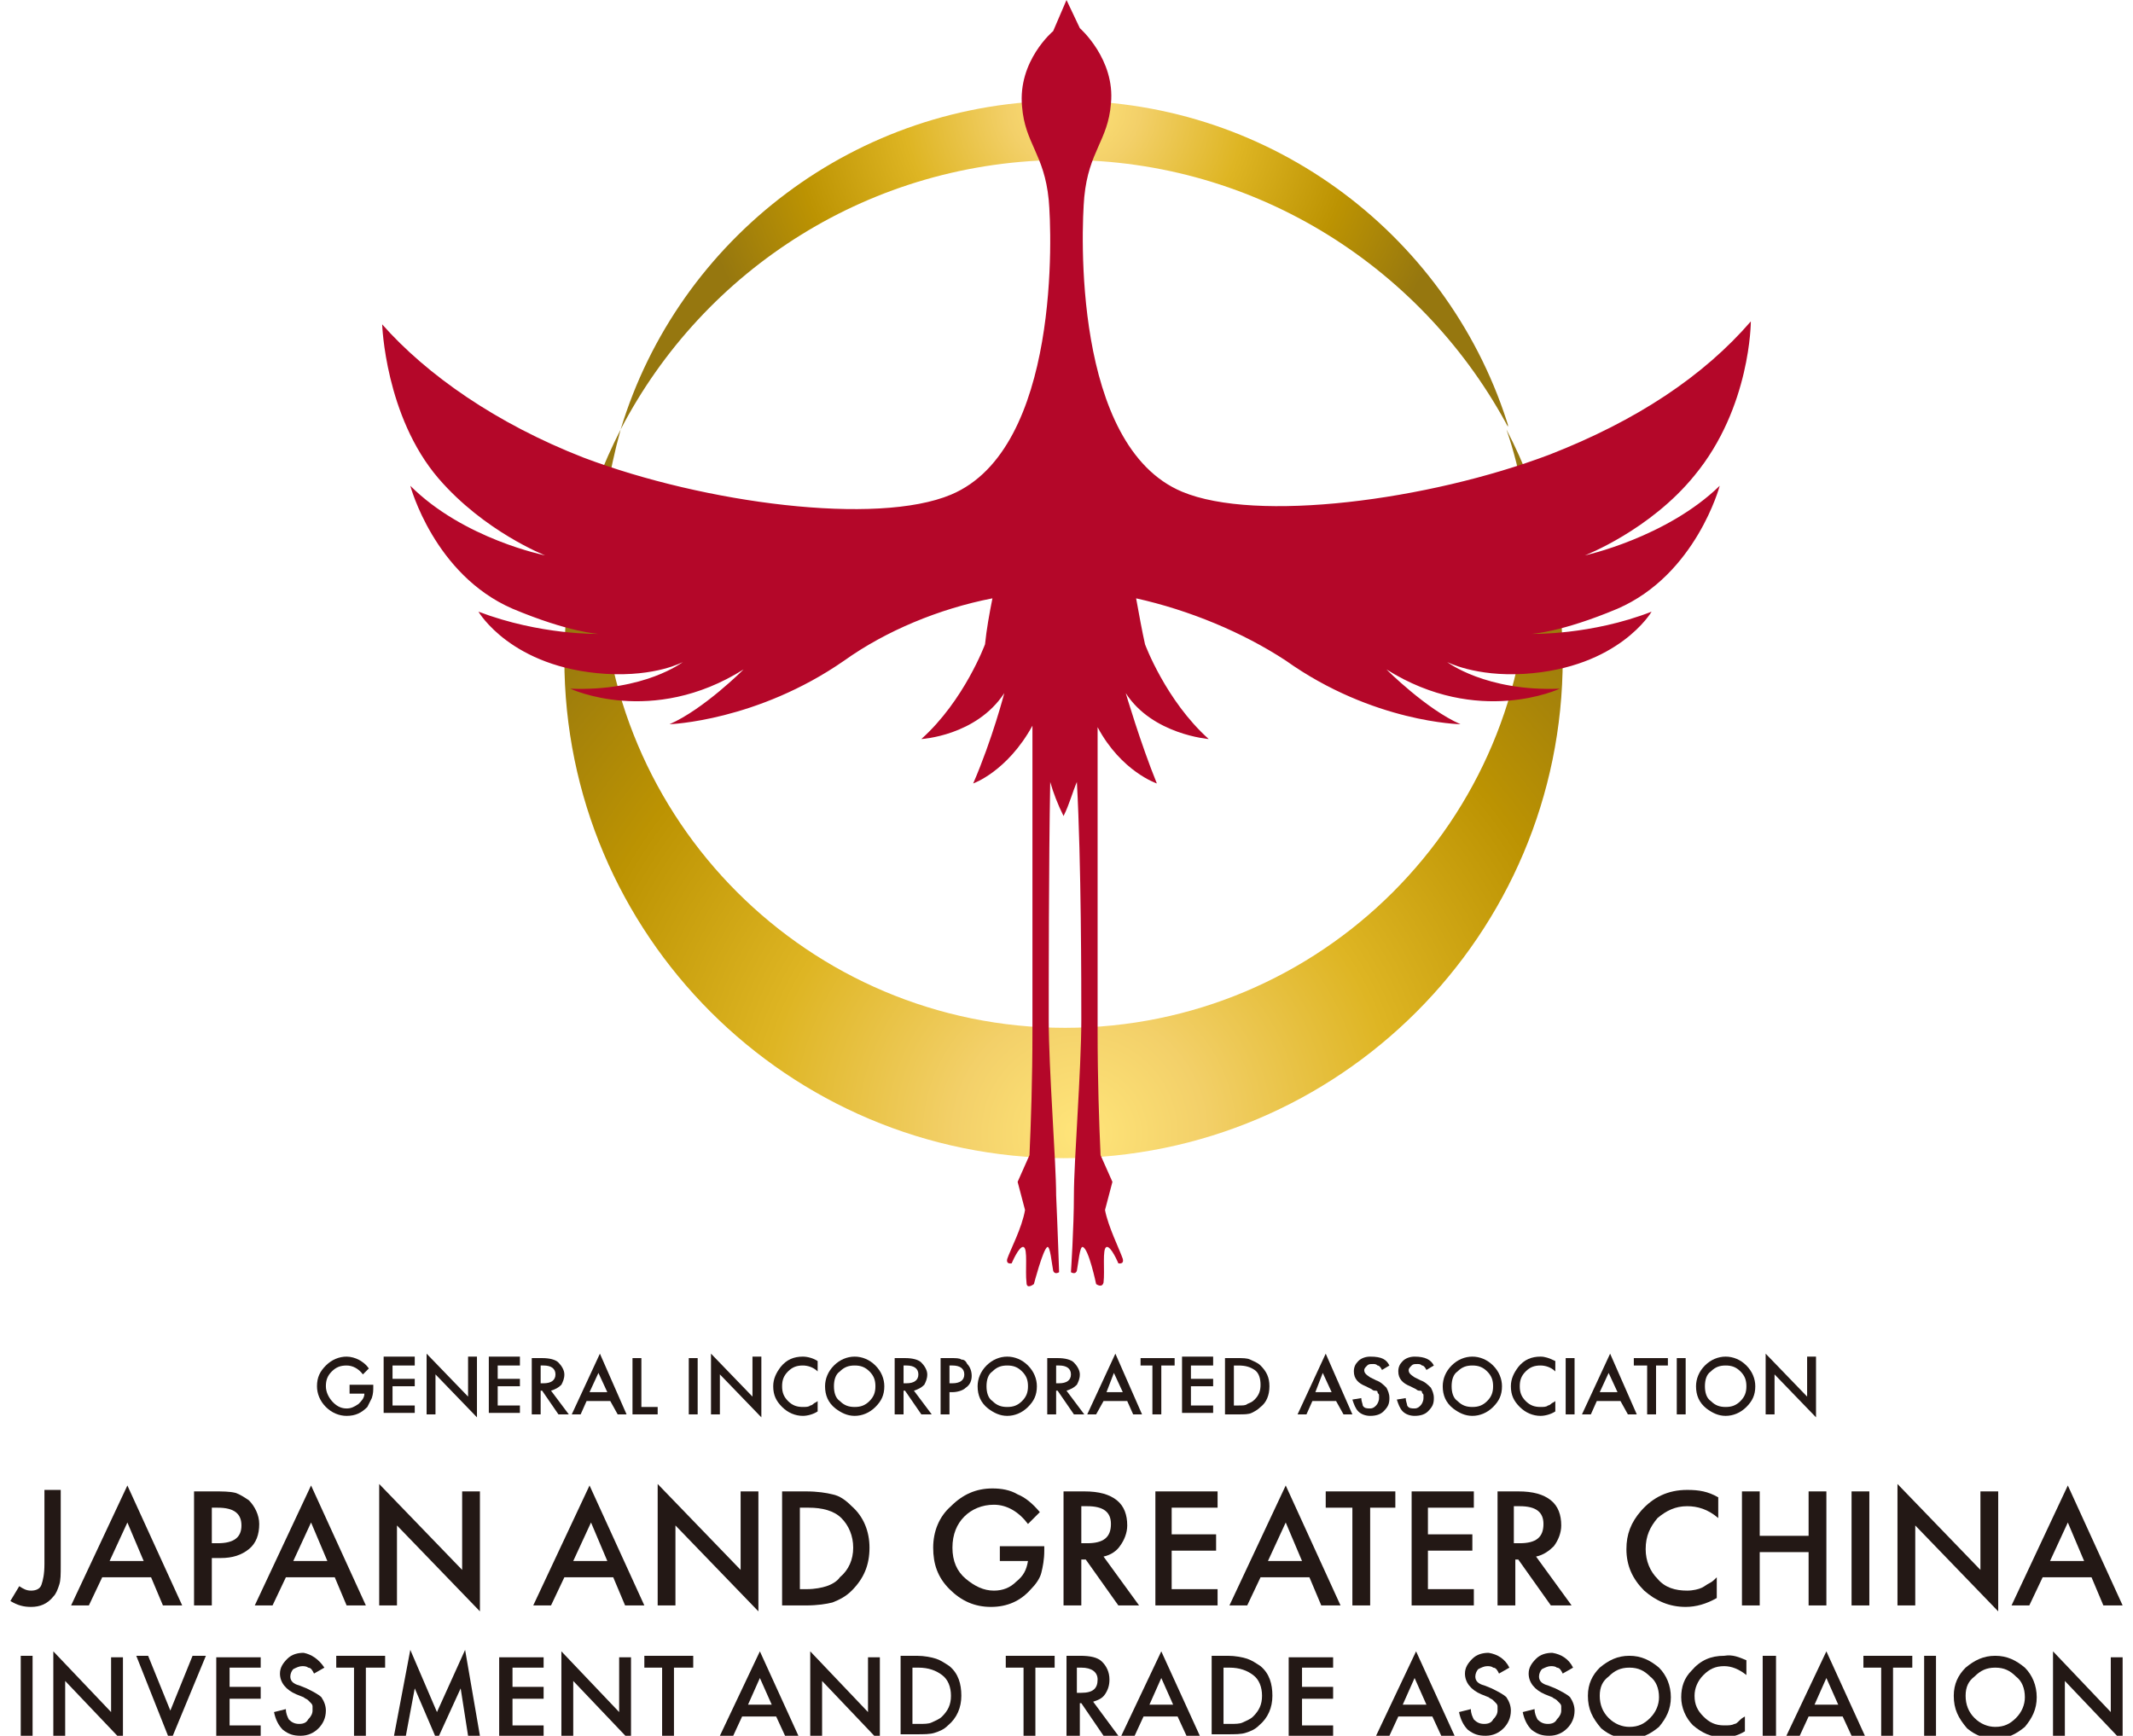 <?xml version="1.0" encoding="utf-8"?>
<!-- Generator: Adobe Illustrator 24.0.3, SVG Export Plug-In . SVG Version: 6.00 Build 0)  -->
<svg version="1.1" xmlns="http://www.w3.org/2000/svg" xmlns:xlink="http://www.w3.org/1999/xlink" x="0px" y="0px"
	 viewBox="0 0 144 117.2" style="enable-background:new 0 0 144 117.2;" xml:space="preserve">
<style type="text/css">
	.st0{clip-path:url(#SVGID_2_);fill:url(#SVGID_3_);}
	.st1{clip-path:url(#SVGID_5_);fill:url(#SVGID_6_);}
	.st2{fill:#B40729;}
	.st3{fill:#231815;}
</style>
<g id="レイヤー_1">
	<g>
		<g>
			<g>
				<defs>
					<path id="SVGID_1_" d="M41.9,29c5.6-10.8,16.9-18.2,30-18.2c13,0,24.3,7.4,30,18.2C98,16.1,86,6.8,71.9,6.8S45.8,16.1,41.9,29"
						/>
				</defs>
				<clipPath id="SVGID_2_">
					<use xlink:href="#SVGID_1_"  style="overflow:visible;"/>
				</clipPath>
				
					<radialGradient id="SVGID_3_" cx="-803.238" cy="66.46" r="1" gradientTransform="matrix(26.289 0 0 -26.289 21188.709 1754.138)" gradientUnits="userSpaceOnUse">
					<stop  offset="0" style="stop-color:#FFE57A"/>
					<stop  offset="0.171" style="stop-color:#F3D069"/>
					<stop  offset="0.44" style="stop-color:#DEB523"/>
					<stop  offset="0.727" style="stop-color:#BC9302"/>
					<stop  offset="1" style="stop-color:#96770F"/>
				</radialGradient>
				<rect x="41.9" y="6.8" class="st0" width="59.9" height="22.2"/>
			</g>
		</g>
	</g>
	<g>
		<g>
			<g>
				<defs>
					<path id="SVGID_4_" d="M103.2,38.1c0,17.3-14,31.3-31.3,31.3s-31.3-14-31.3-31.3c0-3.2,0.5-6.2,1.3-9.1
						c-2.4,4.7-3.8,9.9-3.8,15.5c0,18.6,15.1,33.7,33.7,33.7s33.7-15.1,33.7-33.7c0-5.6-1.4-10.9-3.8-15.5
						C102.7,31.9,103.2,34.9,103.2,38.1"/>
				</defs>
				<clipPath id="SVGID_5_">
					<use xlink:href="#SVGID_4_"  style="overflow:visible;"/>
				</clipPath>
				
					<radialGradient id="SVGID_6_" cx="-852.039" cy="105.969" r="1" gradientTransform="matrix(-49.005 0 0 49.005 -41681.312 -5116.47)" gradientUnits="userSpaceOnUse">
					<stop  offset="0" style="stop-color:#FFE57A"/>
					<stop  offset="0.171" style="stop-color:#F3D069"/>
					<stop  offset="0.44" style="stop-color:#DEB523"/>
					<stop  offset="0.727" style="stop-color:#BC9302"/>
					<stop  offset="1" style="stop-color:#96770F"/>
				</radialGradient>
				<rect x="38.1" y="29" class="st1" width="67.5" height="49.3"/>
			</g>
		</g>
	</g>
	<g>
		<g>
			<path class="st2" d="M114.4,32.1c3.8-4.6,3.8-10.4,3.8-10.4c-3.2,3.7-7.7,6.7-13.6,9c-8.2,3.1-19.8,4.6-24.8,2.5
				c-7.4-3.1-6.8-17.7-6.6-19.9c0.3-3.1,1.6-3.8,1.8-6.3c0.3-3-2.1-5.1-2.1-5.1L72,0l-0.9,2.1c0,0-2.4,2-2.1,5.1
				c0.2,2.5,1.5,3.2,1.8,6.3c0.2,2.1,0.8,16.8-6.6,19.9c-5,2.1-16.6,0.6-24.8-2.5c-5.9-2.3-10.6-5.6-13.6-9c0,0,0.2,6.2,3.8,10.4
				c3.1,3.6,7.2,5.2,7.2,5.2s-5.5-1.1-9.1-4.7c0,0,1.6,6,6.9,8.3c3.8,1.6,5.8,1.7,5.8,1.7s-3.9,0.1-8.1-1.5c0,0,2.2,3.8,8.6,4.2
				c3.4,0.2,5.2-0.8,5.2-0.8s-2.6,2-7.6,1.8c0,0,5.5,2.6,11.7-1.3c0,0-2.7,2.7-5,3.7c0,0,5.9-0.2,11.8-4.3c2.8-2,6.4-3.5,10-4.2
				c-0.2,1-0.4,2.1-0.5,3.1c0,0-1.4,3.8-4.3,6.4c0,0,3.7-0.2,5.6-3.1c0,0-0.8,3.1-2.1,6.1c0,0,2.3-0.8,4-3.9c0,4.2,0,15.9,0,20.6
				c0,3.3-0.1,6.2-0.2,8.4l-0.8,1.8l0.5,1.9c-0.2,1.2-1,2.7-1.2,3.3c-0.1,0.4,0.3,0.3,0.3,0.3s0.5-1.2,0.8-1.1s0.1,1.6,0.2,2.4
				c0,0.5,0.5,0.1,0.5,0.1s0.6-2.3,0.9-2.5c0.2-0.1,0.3,1.1,0.4,1.6c0.1,0.3,0.4,0.1,0.4,0.1s-0.1-3-0.2-5.2c0-2.2-0.5-8.5-0.5-11.8
				c0-2.4,0-10.7,0.1-16.1c0.2,0.7,0.5,1.5,0.9,2.3c0.4-0.8,0.6-1.6,0.9-2.3C73,58.2,73,66.5,73,68.9c0,3.3-0.5,9.5-0.5,11.8
				c0,2.2-0.2,5.2-0.2,5.2s0.3,0.2,0.4-0.1c0.1-0.5,0.2-1.7,0.4-1.6c0.4,0.1,0.9,2.5,0.9,2.5s0.4,0.3,0.5-0.1
				c0.1-0.8-0.1-2.3,0.2-2.4c0.3-0.1,0.8,1.1,0.8,1.1s0.4,0.1,0.3-0.3c-0.2-0.6-1-2.2-1.2-3.3l0.5-1.9L74.3,78
				c-0.1-2.2-0.2-5.1-0.2-8.4c0-4.7,0-16.2,0-20.5c1.6,3,4,3.8,4,3.8C77,50.2,76,46.8,76,46.8c1.8,2.8,5.6,3.1,5.6,3.1
				c-2.9-2.6-4.3-6.4-4.3-6.4c-0.2-0.9-0.4-2-0.6-3.1c3.6,0.8,7.2,2.3,10.1,4.2c5.9,4.2,11.8,4.3,11.8,4.3c-2.3-1-5-3.7-5-3.7
				c6.2,3.9,11.7,1.3,11.7,1.3c-5,0.2-7.6-1.8-7.6-1.8s1.9,1,5.2,0.8c6.4-0.4,8.6-4.2,8.6-4.2c-4.1,1.6-8.1,1.5-8.1,1.5
				s2-0.1,5.8-1.7c5.3-2.3,6.9-8.3,6.9-8.3c-3.6,3.5-9.1,4.7-9.1,4.7S111.4,35.8,114.4,32.1"/>
		</g>
	</g>
</g>
<g id="レイヤー_2">
	<g>
		<g>
			<path class="st3" d="M23.6,93.5h1.6v0.1c0,0.3,0,0.5-0.1,0.8c-0.1,0.2-0.2,0.4-0.3,0.6c-0.4,0.4-0.8,0.6-1.4,0.6
				c-0.5,0-1-0.2-1.4-0.6c-0.4-0.4-0.6-0.9-0.6-1.4c0-0.6,0.2-1,0.6-1.4c0.4-0.4,0.9-0.6,1.4-0.6c0.3,0,0.6,0.1,0.8,0.2
				c0.2,0.1,0.5,0.3,0.7,0.6l-0.4,0.4c-0.3-0.4-0.7-0.6-1.1-0.6c-0.4,0-0.7,0.1-1,0.4c-0.3,0.3-0.4,0.6-0.4,1c0,0.4,0.2,0.8,0.5,1.1
				c0.3,0.3,0.6,0.4,0.9,0.4c0.3,0,0.5-0.1,0.8-0.3c0.2-0.2,0.4-0.4,0.4-0.7h-1V93.5z"/>
			<path class="st3" d="M28,92.2h-1.5v0.9h1.5v0.5h-1.5v1.3H28v0.5h-2.1v-3.8H28V92.2z"/>
			<path class="st3" d="M28.8,95.5v-4.1l2.8,2.9v-2.7h0.6v4.1l-2.8-2.9v2.7H28.8z"/>
			<path class="st3" d="M35.1,92.2h-1.5v0.9h1.5v0.5h-1.5v1.3h1.5v0.5H33v-3.8h2.1V92.2z"/>
			<path class="st3" d="M37.2,93.9l1.2,1.6h-0.7l-1.1-1.6h-0.1v1.6h-0.6v-3.8h0.7c0.5,0,0.9,0.1,1.1,0.3c0.2,0.2,0.4,0.5,0.4,0.8
				c0,0.3-0.1,0.5-0.2,0.7C37.7,93.7,37.5,93.8,37.2,93.9z M36.5,93.4h0.2c0.5,0,0.8-0.2,0.8-0.6c0-0.4-0.3-0.6-0.8-0.6h-0.2V93.4z"
				/>
			<path class="st3" d="M41.2,94.6h-1.6l-0.4,0.9h-0.6l1.9-4.1l1.8,4.1h-0.6L41.2,94.6z M41,94l-0.6-1.3L39.8,94H41z"/>
			<path class="st3" d="M43.3,91.7v3.3h1.1v0.5h-1.7v-3.8H43.3z"/>
			<path class="st3" d="M47.1,91.7v3.8h-0.6v-3.8H47.1z"/>
			<path class="st3" d="M48,95.5v-4.1l2.8,2.9v-2.7h0.6v4.1l-2.8-2.9v2.7H48z"/>
			<path class="st3" d="M55.2,91.9v0.7c-0.3-0.3-0.7-0.4-1-0.4c-0.4,0-0.7,0.1-1,0.4c-0.3,0.3-0.4,0.6-0.4,1c0,0.4,0.1,0.7,0.4,1
				c0.3,0.3,0.6,0.4,1,0.4c0.2,0,0.4,0,0.5-0.1c0.1,0,0.2-0.1,0.2-0.1c0.1-0.1,0.2-0.1,0.3-0.2v0.7c-0.3,0.2-0.7,0.3-1,0.3
				c-0.5,0-1-0.2-1.4-0.6c-0.4-0.4-0.6-0.8-0.6-1.4c0-0.5,0.2-0.9,0.5-1.3c0.4-0.5,0.9-0.7,1.5-0.7C54.5,91.6,54.9,91.7,55.2,91.9z"
				/>
			<path class="st3" d="M55.7,93.6c0-0.5,0.2-1,0.6-1.4c0.4-0.4,0.9-0.6,1.4-0.6c0.5,0,1,0.2,1.4,0.6c0.4,0.4,0.6,0.9,0.6,1.4
				c0,0.6-0.2,1-0.6,1.4c-0.4,0.4-0.9,0.6-1.4,0.6c-0.5,0-0.9-0.2-1.3-0.5C55.9,94.7,55.7,94.2,55.7,93.6z M56.3,93.6
				c0,0.4,0.1,0.8,0.4,1c0.3,0.3,0.6,0.4,1,0.4c0.4,0,0.7-0.1,1-0.4c0.3-0.3,0.4-0.6,0.4-1c0-0.4-0.1-0.7-0.4-1
				c-0.3-0.3-0.6-0.4-1-0.4c-0.4,0-0.7,0.1-1,0.4C56.4,92.8,56.3,93.2,56.3,93.6z"/>
			<path class="st3" d="M61.7,93.9l1.2,1.6h-0.7l-1.1-1.6H61v1.6h-0.6v-3.8h0.7c0.5,0,0.9,0.1,1.1,0.3c0.2,0.2,0.4,0.5,0.4,0.8
				c0,0.3-0.1,0.5-0.2,0.7C62.2,93.7,62,93.8,61.7,93.9z M61,93.4h0.2c0.5,0,0.8-0.2,0.8-0.6c0-0.4-0.3-0.6-0.8-0.6H61V93.4z"/>
			<path class="st3" d="M64.1,93.9v1.6h-0.6v-3.8h0.7c0.3,0,0.6,0,0.7,0.1c0.2,0,0.3,0.1,0.4,0.3c0.2,0.2,0.3,0.5,0.3,0.8
				c0,0.3-0.1,0.6-0.4,0.8c-0.2,0.2-0.6,0.3-0.9,0.3H64.1z M64.1,93.4h0.2c0.5,0,0.8-0.2,0.8-0.6c0-0.4-0.3-0.6-0.8-0.6h-0.2V93.4z"
				/>
			<path class="st3" d="M66,93.6c0-0.5,0.2-1,0.6-1.4c0.4-0.4,0.9-0.6,1.4-0.6c0.5,0,1,0.2,1.4,0.6c0.4,0.4,0.6,0.9,0.6,1.4
				c0,0.6-0.2,1-0.6,1.4c-0.4,0.4-0.9,0.6-1.4,0.6c-0.5,0-0.9-0.2-1.3-0.5C66.2,94.7,66,94.2,66,93.6z M66.6,93.6
				c0,0.4,0.1,0.8,0.4,1c0.3,0.3,0.6,0.4,1,0.4c0.4,0,0.7-0.1,1-0.4c0.3-0.3,0.4-0.6,0.4-1c0-0.4-0.1-0.7-0.4-1
				c-0.3-0.3-0.6-0.4-1-0.4c-0.4,0-0.7,0.1-1,0.4C66.7,92.8,66.6,93.2,66.6,93.6z"/>
			<path class="st3" d="M72,93.9l1.2,1.6h-0.7l-1.1-1.6h-0.1v1.6h-0.6v-3.8h0.7c0.5,0,0.9,0.1,1.1,0.3c0.2,0.2,0.4,0.5,0.4,0.8
				c0,0.3-0.1,0.5-0.2,0.7C72.5,93.7,72.3,93.8,72,93.9z M71.3,93.4h0.2c0.5,0,0.8-0.2,0.8-0.6c0-0.4-0.3-0.6-0.8-0.6h-0.2V93.4z"/>
			<path class="st3" d="M76.1,94.6h-1.6L74,95.5h-0.6l1.9-4.1l1.8,4.1h-0.6L76.1,94.6z M75.8,94l-0.6-1.3L74.7,94H75.8z"/>
			<path class="st3" d="M78.4,92.2v3.3h-0.6v-3.3H77v-0.5h2.3v0.5H78.4z"/>
			<path class="st3" d="M81.9,92.2h-1.5v0.9h1.5v0.5h-1.5v1.3h1.5v0.5h-2.1v-3.8h2.1V92.2z"/>
			<path class="st3" d="M82.7,95.5v-3.8h0.8c0.4,0,0.7,0,0.9,0.1c0.2,0.1,0.5,0.2,0.7,0.4c0.4,0.4,0.6,0.8,0.6,1.4
				c0,0.6-0.2,1.1-0.6,1.4c-0.2,0.2-0.4,0.3-0.6,0.4c-0.2,0.1-0.5,0.1-0.9,0.1H82.7z M83.3,94.9h0.3c0.3,0,0.5,0,0.6-0.1
				c0.2-0.1,0.3-0.1,0.5-0.3c0.3-0.3,0.4-0.6,0.4-1c0-0.4-0.1-0.8-0.4-1c-0.3-0.2-0.6-0.3-1.1-0.3h-0.3V94.9z"/>
			<path class="st3" d="M90.2,94.6h-1.6l-0.4,0.9h-0.6l1.9-4.1l1.8,4.1h-0.6L90.2,94.6z M89.9,94l-0.6-1.3L88.8,94H89.9z"/>
			<path class="st3" d="M93.8,92.2l-0.5,0.3c-0.1-0.2-0.2-0.3-0.3-0.3c-0.1-0.1-0.2-0.1-0.3-0.1c-0.2,0-0.3,0-0.4,0.1
				c-0.1,0.1-0.2,0.2-0.2,0.3c0,0.2,0.1,0.3,0.4,0.5l0.4,0.2c0.3,0.1,0.5,0.3,0.7,0.5c0.1,0.2,0.2,0.4,0.2,0.7
				c0,0.4-0.1,0.6-0.4,0.9c-0.2,0.2-0.5,0.3-0.9,0.3c-0.3,0-0.6-0.1-0.8-0.3c-0.2-0.2-0.3-0.5-0.4-0.8l0.6-0.1
				c0,0.2,0.1,0.4,0.1,0.5c0.1,0.2,0.3,0.2,0.5,0.2c0.2,0,0.3-0.1,0.4-0.2c0.1-0.1,0.2-0.3,0.2-0.5c0-0.1,0-0.1,0-0.2
				c0-0.1-0.1-0.1-0.1-0.2c0-0.1-0.1-0.1-0.2-0.1c-0.1,0-0.2-0.1-0.2-0.1l-0.4-0.2c-0.5-0.2-0.8-0.5-0.8-1c0-0.3,0.1-0.5,0.3-0.7
				c0.2-0.2,0.5-0.3,0.8-0.3C93.3,91.6,93.6,91.8,93.8,92.2z"/>
			<path class="st3" d="M96.8,92.2l-0.5,0.3c-0.1-0.2-0.2-0.3-0.3-0.3c-0.1-0.1-0.2-0.1-0.3-0.1c-0.2,0-0.3,0-0.4,0.1
				c-0.1,0.1-0.2,0.2-0.2,0.3c0,0.2,0.1,0.3,0.4,0.5l0.4,0.2c0.3,0.1,0.5,0.3,0.7,0.5c0.1,0.2,0.2,0.4,0.2,0.7
				c0,0.4-0.1,0.6-0.4,0.9c-0.2,0.2-0.5,0.3-0.9,0.3c-0.3,0-0.6-0.1-0.8-0.3c-0.2-0.2-0.3-0.5-0.4-0.8l0.6-0.1
				c0,0.2,0.1,0.4,0.1,0.5c0.1,0.2,0.3,0.2,0.5,0.2c0.2,0,0.3-0.1,0.4-0.2c0.1-0.1,0.2-0.3,0.2-0.5c0-0.1,0-0.1,0-0.2
				c0-0.1-0.1-0.1-0.1-0.2c0-0.1-0.1-0.1-0.2-0.1c-0.1,0-0.2-0.1-0.2-0.1l-0.4-0.2c-0.5-0.2-0.8-0.5-0.8-1c0-0.3,0.1-0.5,0.3-0.7
				c0.2-0.2,0.5-0.3,0.8-0.3C96.2,91.6,96.6,91.8,96.8,92.2z"/>
			<path class="st3" d="M97.4,93.6c0-0.5,0.2-1,0.6-1.4c0.4-0.4,0.9-0.6,1.4-0.6c0.5,0,1,0.2,1.4,0.6c0.4,0.4,0.6,0.9,0.6,1.4
				c0,0.6-0.2,1-0.6,1.4c-0.4,0.4-0.9,0.6-1.4,0.6c-0.5,0-0.9-0.2-1.3-0.5C97.6,94.7,97.4,94.2,97.4,93.6z M98,93.6
				c0,0.4,0.1,0.8,0.4,1c0.3,0.3,0.6,0.4,1,0.4c0.4,0,0.7-0.1,1-0.4c0.3-0.3,0.4-0.6,0.4-1c0-0.4-0.1-0.7-0.4-1
				c-0.3-0.3-0.6-0.4-1-0.4c-0.4,0-0.7,0.1-1,0.4C98.1,92.8,98,93.2,98,93.6z"/>
			<path class="st3" d="M105,91.9v0.7c-0.3-0.3-0.7-0.4-1-0.4c-0.4,0-0.7,0.1-1,0.4c-0.3,0.3-0.4,0.6-0.4,1c0,0.4,0.1,0.7,0.4,1
				c0.3,0.3,0.6,0.4,1,0.4c0.2,0,0.4,0,0.5-0.1c0.1,0,0.2-0.1,0.2-0.1c0.1-0.1,0.2-0.1,0.3-0.2v0.7c-0.3,0.2-0.7,0.3-1,0.3
				c-0.5,0-1-0.2-1.4-0.6c-0.4-0.4-0.6-0.8-0.6-1.4c0-0.5,0.2-0.9,0.5-1.3c0.4-0.5,0.9-0.7,1.5-0.7C104.3,91.6,104.6,91.7,105,91.9z
				"/>
			<path class="st3" d="M106.3,91.7v3.8h-0.6v-3.8H106.3z"/>
			<path class="st3" d="M109.4,94.6h-1.6l-0.4,0.9h-0.6l1.9-4.1l1.8,4.1h-0.6L109.4,94.6z M109.2,94l-0.6-1.3L108,94H109.2z"/>
			<path class="st3" d="M111.8,92.2v3.3h-0.6v-3.3h-0.9v-0.5h2.3v0.5H111.8z"/>
			<path class="st3" d="M113.8,91.7v3.8h-0.6v-3.8H113.8z"/>
			<path class="st3" d="M114.5,93.6c0-0.5,0.2-1,0.6-1.4c0.4-0.4,0.9-0.6,1.4-0.6c0.5,0,1,0.2,1.4,0.6c0.4,0.4,0.6,0.9,0.6,1.4
				c0,0.6-0.2,1-0.6,1.4c-0.4,0.4-0.9,0.6-1.4,0.6c-0.5,0-0.9-0.2-1.3-0.5C114.7,94.7,114.5,94.2,114.5,93.6z M115.1,93.6
				c0,0.4,0.1,0.8,0.4,1c0.3,0.3,0.6,0.4,1,0.4c0.4,0,0.7-0.1,1-0.4c0.3-0.3,0.4-0.6,0.4-1c0-0.4-0.1-0.7-0.4-1
				c-0.3-0.3-0.6-0.4-1-0.4c-0.4,0-0.7,0.1-1,0.4C115.2,92.8,115.1,93.2,115.1,93.6z"/>
			<path class="st3" d="M119.2,95.5v-4.1l2.8,2.9v-2.7h0.6v4.1l-2.8-2.9v2.7H119.2z"/>
		</g>
	</g>
	<g>
		<g>
			<g>
				<path class="st3" d="M4.1,100.7v5c0,0.6,0,1-0.1,1.3c-0.1,0.3-0.2,0.6-0.4,0.8c-0.4,0.5-0.9,0.7-1.5,0.7c-0.5,0-0.9-0.1-1.4-0.4
					l0.6-1c0.3,0.2,0.5,0.3,0.8,0.3c0.3,0,0.6-0.1,0.7-0.4c0.1-0.3,0.2-0.7,0.2-1.4v-5H4.1z"/>
				<path class="st3" d="M10.2,106.5H6.9L6,108.4H4.8l3.8-8.1l3.7,8.1H11L10.2,106.5z M9.7,105.4l-1.1-2.6l-1.2,2.6H9.7z"/>
				<path class="st3" d="M14.3,105.3v3.1h-1.2v-7.7h1.3c0.6,0,1.1,0,1.5,0.1c0.3,0.1,0.6,0.3,0.9,0.5c0.4,0.4,0.7,1,0.7,1.6
					c0,0.7-0.2,1.3-0.7,1.7c-0.5,0.4-1.1,0.6-1.9,0.6H14.3z M14.3,104.2h0.4c1.1,0,1.6-0.4,1.6-1.2c0-0.8-0.5-1.2-1.6-1.2h-0.4
					V104.2z"/>
				<path class="st3" d="M22.6,106.5h-3.3l-0.9,1.9h-1.2l3.8-8.1l3.7,8.1h-1.3L22.6,106.5z M22.1,105.4l-1.1-2.6l-1.2,2.6H22.1z"/>
				<path class="st3" d="M25.6,108.4v-8.2l5.6,5.8v-5.3h1.2v8.1l-5.6-5.8v5.4H25.6z"/>
				<path class="st3" d="M41.4,106.5h-3.3l-0.9,1.9h-1.2l3.8-8.1l3.7,8.1h-1.3L41.4,106.5z M41,105.4l-1.1-2.6l-1.2,2.6H41z"/>
				<path class="st3" d="M44.4,108.4v-8.2L50,106v-5.3h1.2v8.1l-5.6-5.8v5.4H44.4z"/>
				<path class="st3" d="M52.8,108.4v-7.7h1.6c0.8,0,1.4,0.1,1.8,0.2c0.5,0.1,0.9,0.4,1.3,0.8c0.8,0.7,1.2,1.7,1.2,2.8
					c0,1.2-0.4,2.1-1.2,2.9c-0.4,0.4-0.8,0.6-1.3,0.8c-0.4,0.1-1,0.2-1.8,0.2H52.8z M54,107.3h0.5c0.5,0,1-0.1,1.3-0.2
					c0.3-0.1,0.7-0.3,0.9-0.6c0.6-0.5,0.9-1.2,0.9-2c0-0.8-0.3-1.5-0.8-2c-0.5-0.5-1.3-0.7-2.2-0.7H54V107.3z"/>
				<path class="st3" d="M67.3,104.4h3.2v0.3c0,0.6-0.1,1.1-0.2,1.5c-0.1,0.4-0.4,0.8-0.7,1.1c-0.7,0.8-1.6,1.2-2.7,1.2
					c-1.1,0-2-0.4-2.8-1.2c-0.8-0.8-1.1-1.7-1.1-2.8c0-1.1,0.4-2.1,1.2-2.8c0.8-0.8,1.7-1.2,2.8-1.2c0.6,0,1.2,0.1,1.7,0.4
					c0.5,0.2,1,0.6,1.5,1.2l-0.8,0.8c-0.6-0.8-1.4-1.3-2.3-1.3c-0.8,0-1.5,0.3-2,0.8c-0.5,0.5-0.8,1.2-0.8,2.1
					c0,0.9,0.3,1.6,0.9,2.1c0.6,0.5,1.2,0.8,1.9,0.8c0.6,0,1.1-0.2,1.5-0.6c0.5-0.4,0.7-0.8,0.8-1.4h-1.9V104.4z"/>
				<path class="st3" d="M74.5,105.1l2.4,3.3h-1.4l-2.2-3.1H73v3.1h-1.2v-7.7h1.4c1,0,1.7,0.2,2.2,0.6c0.5,0.4,0.7,1,0.7,1.7
					c0,0.5-0.2,1-0.5,1.4C75.4,104.7,75,105,74.5,105.1z M73,104.2h0.4c1.1,0,1.6-0.4,1.6-1.3c0-0.8-0.5-1.2-1.6-1.2H73V104.2z"/>
				<path class="st3" d="M82.2,101.8h-3.1v1.8h3v1.1h-3v2.6h3.1v1.1H78v-7.7h4.2V101.8z"/>
				<path class="st3" d="M88.4,106.5h-3.3l-0.9,1.9H83l3.8-8.1l3.7,8.1h-1.3L88.4,106.5z M87.9,105.4l-1.1-2.6l-1.2,2.6H87.9z"/>
				<path class="st3" d="M92.5,101.8v6.6h-1.2v-6.6h-1.8v-1.1h4.7v1.1H92.5z"/>
				<path class="st3" d="M99.5,101.8h-3.1v1.8h3v1.1h-3v2.6h3.1v1.1h-4.2v-7.7h4.2V101.8z"/>
				<path class="st3" d="M103.7,105.1l2.4,3.3h-1.4l-2.2-3.1h-0.2v3.1h-1.2v-7.7h1.4c1,0,1.7,0.2,2.2,0.6c0.5,0.4,0.7,1,0.7,1.7
					c0,0.5-0.2,1-0.5,1.4C104.6,104.7,104.2,105,103.7,105.1z M102.2,104.2h0.4c1.1,0,1.6-0.4,1.6-1.3c0-0.8-0.5-1.2-1.6-1.2h-0.4
					V104.2z"/>
				<path class="st3" d="M116,101.1v1.4c-0.7-0.6-1.4-0.8-2.1-0.8c-0.8,0-1.4,0.3-2,0.8c-0.5,0.6-0.8,1.2-0.8,2.1
					c0,0.8,0.3,1.5,0.8,2c0.5,0.6,1.2,0.8,2,0.8c0.4,0,0.8-0.1,1-0.2c0.2-0.1,0.3-0.2,0.5-0.3c0.2-0.1,0.3-0.2,0.5-0.4v1.4
					c-0.7,0.4-1.4,0.6-2.1,0.6c-1.1,0-2-0.4-2.8-1.1c-0.8-0.8-1.2-1.7-1.2-2.8c0-1,0.3-1.8,1-2.6c0.8-0.9,1.8-1.4,3.1-1.4
					C114.7,100.6,115.3,100.7,116,101.1z"/>
				<path class="st3" d="M118.8,103.7h3.3v-3h1.2v7.7h-1.2v-3.6h-3.3v3.6h-1.2v-7.7h1.2V103.7z"/>
				<path class="st3" d="M126.2,100.7v7.7h-1.2v-7.7H126.2z"/>
				<path class="st3" d="M128.1,108.4v-8.2l5.6,5.8v-5.3h1.2v8.1l-5.6-5.8v5.4H128.1z"/>
				<path class="st3" d="M141.2,106.5h-3.3l-0.9,1.9h-1.2l3.8-8.1l3.7,8.1H142L141.2,106.5z M140.7,105.4l-1.1-2.6l-1.2,2.6H140.7z"
					/>
			</g>
		</g>
		<g>
			<path class="st3" d="M2.2,111.8v5.4H1.4v-5.4H2.2z"/>
			<path class="st3" d="M3.6,117.2v-5.7l3.9,4.1v-3.7h0.8v5.7l-3.9-4.1v3.8H3.6z"/>
			<path class="st3" d="M10,111.8l1.5,3.7l1.5-3.7h0.9l-2.4,5.8l-2.3-5.8H10z"/>
			<path class="st3" d="M17.6,112.6h-2.1v1.3h2.1v0.8h-2.1v1.8h2.1v0.8h-3v-5.4h3V112.6z"/>
			<path class="st3" d="M21.9,112.6l-0.7,0.4c-0.1-0.2-0.2-0.4-0.4-0.4c-0.1-0.1-0.3-0.1-0.4-0.1c-0.2,0-0.4,0.1-0.6,0.2
				c-0.1,0.1-0.2,0.3-0.2,0.5c0,0.3,0.2,0.5,0.6,0.6l0.5,0.2c0.4,0.2,0.8,0.4,1,0.6c0.2,0.3,0.3,0.6,0.3,0.9c0,0.5-0.2,0.9-0.5,1.2
				c-0.3,0.3-0.7,0.5-1.2,0.5c-0.5,0-0.8-0.1-1.2-0.4c-0.3-0.3-0.5-0.7-0.6-1.2l0.8-0.2c0,0.3,0.1,0.5,0.2,0.7
				c0.2,0.2,0.4,0.3,0.7,0.3c0.3,0,0.5-0.1,0.6-0.3c0.2-0.2,0.3-0.4,0.3-0.6c0-0.1,0-0.2,0-0.3c0-0.1-0.1-0.2-0.1-0.2
				c-0.1-0.1-0.1-0.1-0.2-0.2c-0.1-0.1-0.2-0.1-0.3-0.2l-0.5-0.2c-0.7-0.3-1.1-0.8-1.1-1.4c0-0.4,0.2-0.7,0.5-1
				c0.3-0.3,0.7-0.4,1.1-0.4C21,111.7,21.5,112,21.9,112.6z"/>
			<path class="st3" d="M24.7,112.6v4.6h-0.8v-4.6h-1.2v-0.8h3.3v0.8H24.7z"/>
			<path class="st3" d="M26.6,117.2l1.1-5.8l1.8,4.2l1.9-4.2l1,5.8h-0.8l-0.5-3.2l-1.6,3.5L28,114l-0.6,3.2H26.6z"/>
			<path class="st3" d="M36.7,112.6h-2.1v1.3h2.1v0.8h-2.1v1.8h2.1v0.8h-3v-5.4h3V112.6z"/>
			<path class="st3" d="M37.9,117.2v-5.7l3.9,4.1v-3.7h0.8v5.7l-3.9-4.1v3.8H37.9z"/>
			<path class="st3" d="M45.5,112.6v4.6h-0.8v-4.6h-1.2v-0.8h3.3v0.8H45.5z"/>
			<path class="st3" d="M52.4,115.9h-2.3l-0.6,1.3h-0.9l2.7-5.7l2.6,5.7H53L52.4,115.9z M52.1,115.1l-0.8-1.8l-0.8,1.8H52.1z"/>
			<path class="st3" d="M54.7,117.2v-5.7l3.9,4.1v-3.7h0.8v5.7l-3.9-4.1v3.8H54.7z"/>
			<path class="st3" d="M60.8,117.2v-5.4h1.1c0.5,0,1,0.1,1.3,0.2c0.3,0.1,0.6,0.3,0.9,0.5c0.6,0.5,0.8,1.2,0.8,2
				c0,0.8-0.3,1.5-0.9,2c-0.3,0.3-0.6,0.4-0.9,0.5c-0.3,0.1-0.7,0.1-1.3,0.1H60.8z M61.6,116.4H62c0.4,0,0.7,0,0.9-0.1
				c0.2-0.1,0.5-0.2,0.7-0.4c0.4-0.4,0.6-0.8,0.6-1.4c0-0.6-0.2-1.1-0.6-1.4c-0.4-0.3-0.9-0.5-1.6-0.5h-0.4V116.4z"/>
			<path class="st3" d="M69.9,112.6v4.6h-0.8v-4.6h-1.2v-0.8h3.3v0.8H69.9z"/>
			<path class="st3" d="M73.8,114.9l1.7,2.3h-1l-1.5-2.2h-0.1v2.2H72v-5.4h0.9c0.7,0,1.2,0.1,1.5,0.4c0.3,0.3,0.5,0.7,0.5,1.2
				c0,0.4-0.1,0.7-0.3,1C74.4,114.7,74.1,114.8,73.8,114.9z M72.8,114.3H73c0.8,0,1.1-0.3,1.1-0.9c0-0.5-0.4-0.8-1.1-0.8h-0.3V114.3
				z"/>
			<path class="st3" d="M79.5,115.9h-2.3l-0.6,1.3h-0.9l2.7-5.7l2.6,5.7h-0.9L79.5,115.9z M79.2,115.1l-0.8-1.8l-0.8,1.8H79.2z"/>
			<path class="st3" d="M81.8,117.2v-5.4h1.1c0.5,0,1,0.1,1.3,0.2c0.3,0.1,0.6,0.3,0.9,0.5c0.6,0.5,0.8,1.2,0.8,2
				c0,0.8-0.3,1.5-0.9,2c-0.3,0.3-0.6,0.4-0.9,0.5c-0.3,0.1-0.7,0.1-1.3,0.1H81.8z M82.6,116.4h0.4c0.4,0,0.7,0,0.9-0.1
				c0.2-0.1,0.5-0.2,0.7-0.4c0.4-0.4,0.6-0.8,0.6-1.4c0-0.6-0.2-1.1-0.6-1.4c-0.4-0.3-0.9-0.5-1.6-0.5h-0.4V116.4z"/>
			<path class="st3" d="M90,112.6h-2.1v1.3H90v0.8h-2.1v1.8H90v0.8h-3v-5.4h3V112.6z"/>
			<path class="st3" d="M96.7,115.9h-2.3l-0.6,1.3h-0.9l2.7-5.7l2.6,5.7h-0.9L96.7,115.9z M96.3,115.1l-0.8-1.8l-0.8,1.8H96.3z"/>
			<path class="st3" d="M101.9,112.6l-0.7,0.4c-0.1-0.2-0.2-0.4-0.4-0.4c-0.1-0.1-0.3-0.1-0.4-0.1c-0.2,0-0.4,0.1-0.6,0.2
				c-0.1,0.1-0.2,0.3-0.2,0.5c0,0.3,0.2,0.5,0.6,0.6l0.5,0.2c0.4,0.2,0.8,0.4,1,0.6c0.2,0.3,0.3,0.6,0.3,0.9c0,0.5-0.2,0.9-0.5,1.2
				c-0.3,0.3-0.7,0.5-1.2,0.5c-0.5,0-0.8-0.1-1.2-0.4c-0.3-0.3-0.5-0.7-0.6-1.2l0.8-0.2c0,0.3,0.1,0.5,0.2,0.7
				c0.2,0.2,0.4,0.3,0.7,0.3c0.3,0,0.5-0.1,0.6-0.3c0.2-0.2,0.3-0.4,0.3-0.6c0-0.1,0-0.2,0-0.3c0-0.1-0.1-0.2-0.1-0.2
				c-0.1-0.1-0.1-0.1-0.2-0.2c-0.1-0.1-0.2-0.1-0.3-0.2l-0.5-0.2c-0.7-0.3-1.1-0.8-1.1-1.4c0-0.4,0.2-0.7,0.5-1
				c0.3-0.3,0.7-0.4,1.1-0.4C101.1,111.7,101.6,112,101.9,112.6z"/>
			<path class="st3" d="M106.2,112.6l-0.7,0.4c-0.1-0.2-0.2-0.4-0.4-0.4c-0.1-0.1-0.3-0.1-0.4-0.1c-0.2,0-0.4,0.1-0.6,0.2
				c-0.1,0.1-0.2,0.3-0.2,0.5c0,0.3,0.2,0.5,0.6,0.6l0.5,0.2c0.4,0.2,0.8,0.4,1,0.6c0.2,0.3,0.3,0.6,0.3,0.9c0,0.5-0.2,0.9-0.5,1.2
				c-0.3,0.3-0.7,0.5-1.2,0.5c-0.5,0-0.8-0.1-1.2-0.4c-0.3-0.3-0.5-0.7-0.6-1.2l0.8-0.2c0,0.3,0.1,0.5,0.2,0.7
				c0.2,0.2,0.4,0.3,0.7,0.3c0.3,0,0.5-0.1,0.6-0.3c0.2-0.2,0.3-0.4,0.3-0.6c0-0.1,0-0.2,0-0.3c0-0.1-0.1-0.2-0.1-0.2
				c-0.1-0.1-0.1-0.1-0.2-0.2c-0.1-0.1-0.2-0.1-0.3-0.2l-0.5-0.2c-0.7-0.3-1.1-0.8-1.1-1.4c0-0.4,0.2-0.7,0.5-1
				c0.3-0.3,0.7-0.4,1.1-0.4C105.4,111.7,105.9,112,106.2,112.6z"/>
			<path class="st3" d="M107.2,114.5c0-0.8,0.3-1.4,0.8-1.9c0.6-0.5,1.2-0.8,2-0.8c0.8,0,1.4,0.3,2,0.8c0.5,0.5,0.8,1.2,0.8,2
				c0,0.8-0.3,1.4-0.8,2c-0.6,0.5-1.2,0.8-2,0.8c-0.7,0-1.3-0.2-1.9-0.7C107.5,116,107.2,115.4,107.2,114.5z M108,114.5
				c0,0.6,0.2,1.1,0.6,1.5c0.4,0.4,0.9,0.6,1.4,0.6c0.6,0,1-0.2,1.4-0.6c0.4-0.4,0.6-0.9,0.6-1.4c0-0.6-0.2-1.1-0.6-1.4
				c-0.4-0.4-0.8-0.6-1.4-0.6c-0.6,0-1,0.2-1.4,0.6C108.2,113.5,108,113.9,108,114.5z"/>
			<path class="st3" d="M117.9,112.1v1c-0.5-0.4-1-0.6-1.5-0.6c-0.6,0-1,0.2-1.4,0.6c-0.4,0.4-0.6,0.9-0.6,1.4c0,0.6,0.2,1,0.6,1.4
				c0.4,0.4,0.8,0.6,1.4,0.6c0.3,0,0.5,0,0.7-0.1c0.1,0,0.2-0.1,0.3-0.2c0.1-0.1,0.2-0.2,0.4-0.3v1c-0.5,0.3-0.9,0.4-1.5,0.4
				c-0.8,0-1.4-0.3-2-0.8c-0.5-0.5-0.8-1.2-0.8-1.9c0-0.7,0.2-1.3,0.7-1.8c0.6-0.7,1.3-1,2.2-1C117,111.7,117.4,111.9,117.9,112.1z"
				/>
			<path class="st3" d="M119.9,111.8v5.4H119v-5.4H119.9z"/>
			<path class="st3" d="M124.4,115.9h-2.3l-0.6,1.3h-0.9l2.7-5.7l2.6,5.7H125L124.4,115.9z M124.1,115.1l-0.8-1.8l-0.8,1.8H124.1z"
				/>
			<path class="st3" d="M127.8,112.6v4.6H127v-4.6h-1.2v-0.8h3.3v0.8H127.8z"/>
			<path class="st3" d="M130.7,111.8v5.4h-0.8v-5.4H130.7z"/>
			<path class="st3" d="M131.9,114.5c0-0.8,0.3-1.4,0.8-1.9c0.6-0.5,1.2-0.8,2-0.8c0.8,0,1.4,0.3,2,0.8c0.5,0.5,0.8,1.2,0.8,2
				c0,0.8-0.3,1.4-0.8,2c-0.6,0.5-1.2,0.8-2,0.8c-0.7,0-1.3-0.2-1.9-0.7C132.2,116,131.9,115.4,131.9,114.5z M132.7,114.5
				c0,0.6,0.2,1.1,0.6,1.5c0.4,0.4,0.9,0.6,1.4,0.6c0.6,0,1-0.2,1.4-0.6c0.4-0.4,0.6-0.9,0.6-1.4c0-0.6-0.2-1.1-0.6-1.4
				c-0.4-0.4-0.8-0.6-1.4-0.6c-0.6,0-1,0.2-1.4,0.6C132.9,113.5,132.7,113.9,132.7,114.5z"/>
			<path class="st3" d="M138.6,117.2v-5.7l3.9,4.1v-3.7h0.8v5.7l-3.9-4.1v3.8H138.6z"/>
		</g>
	</g>
</g>
</svg>

